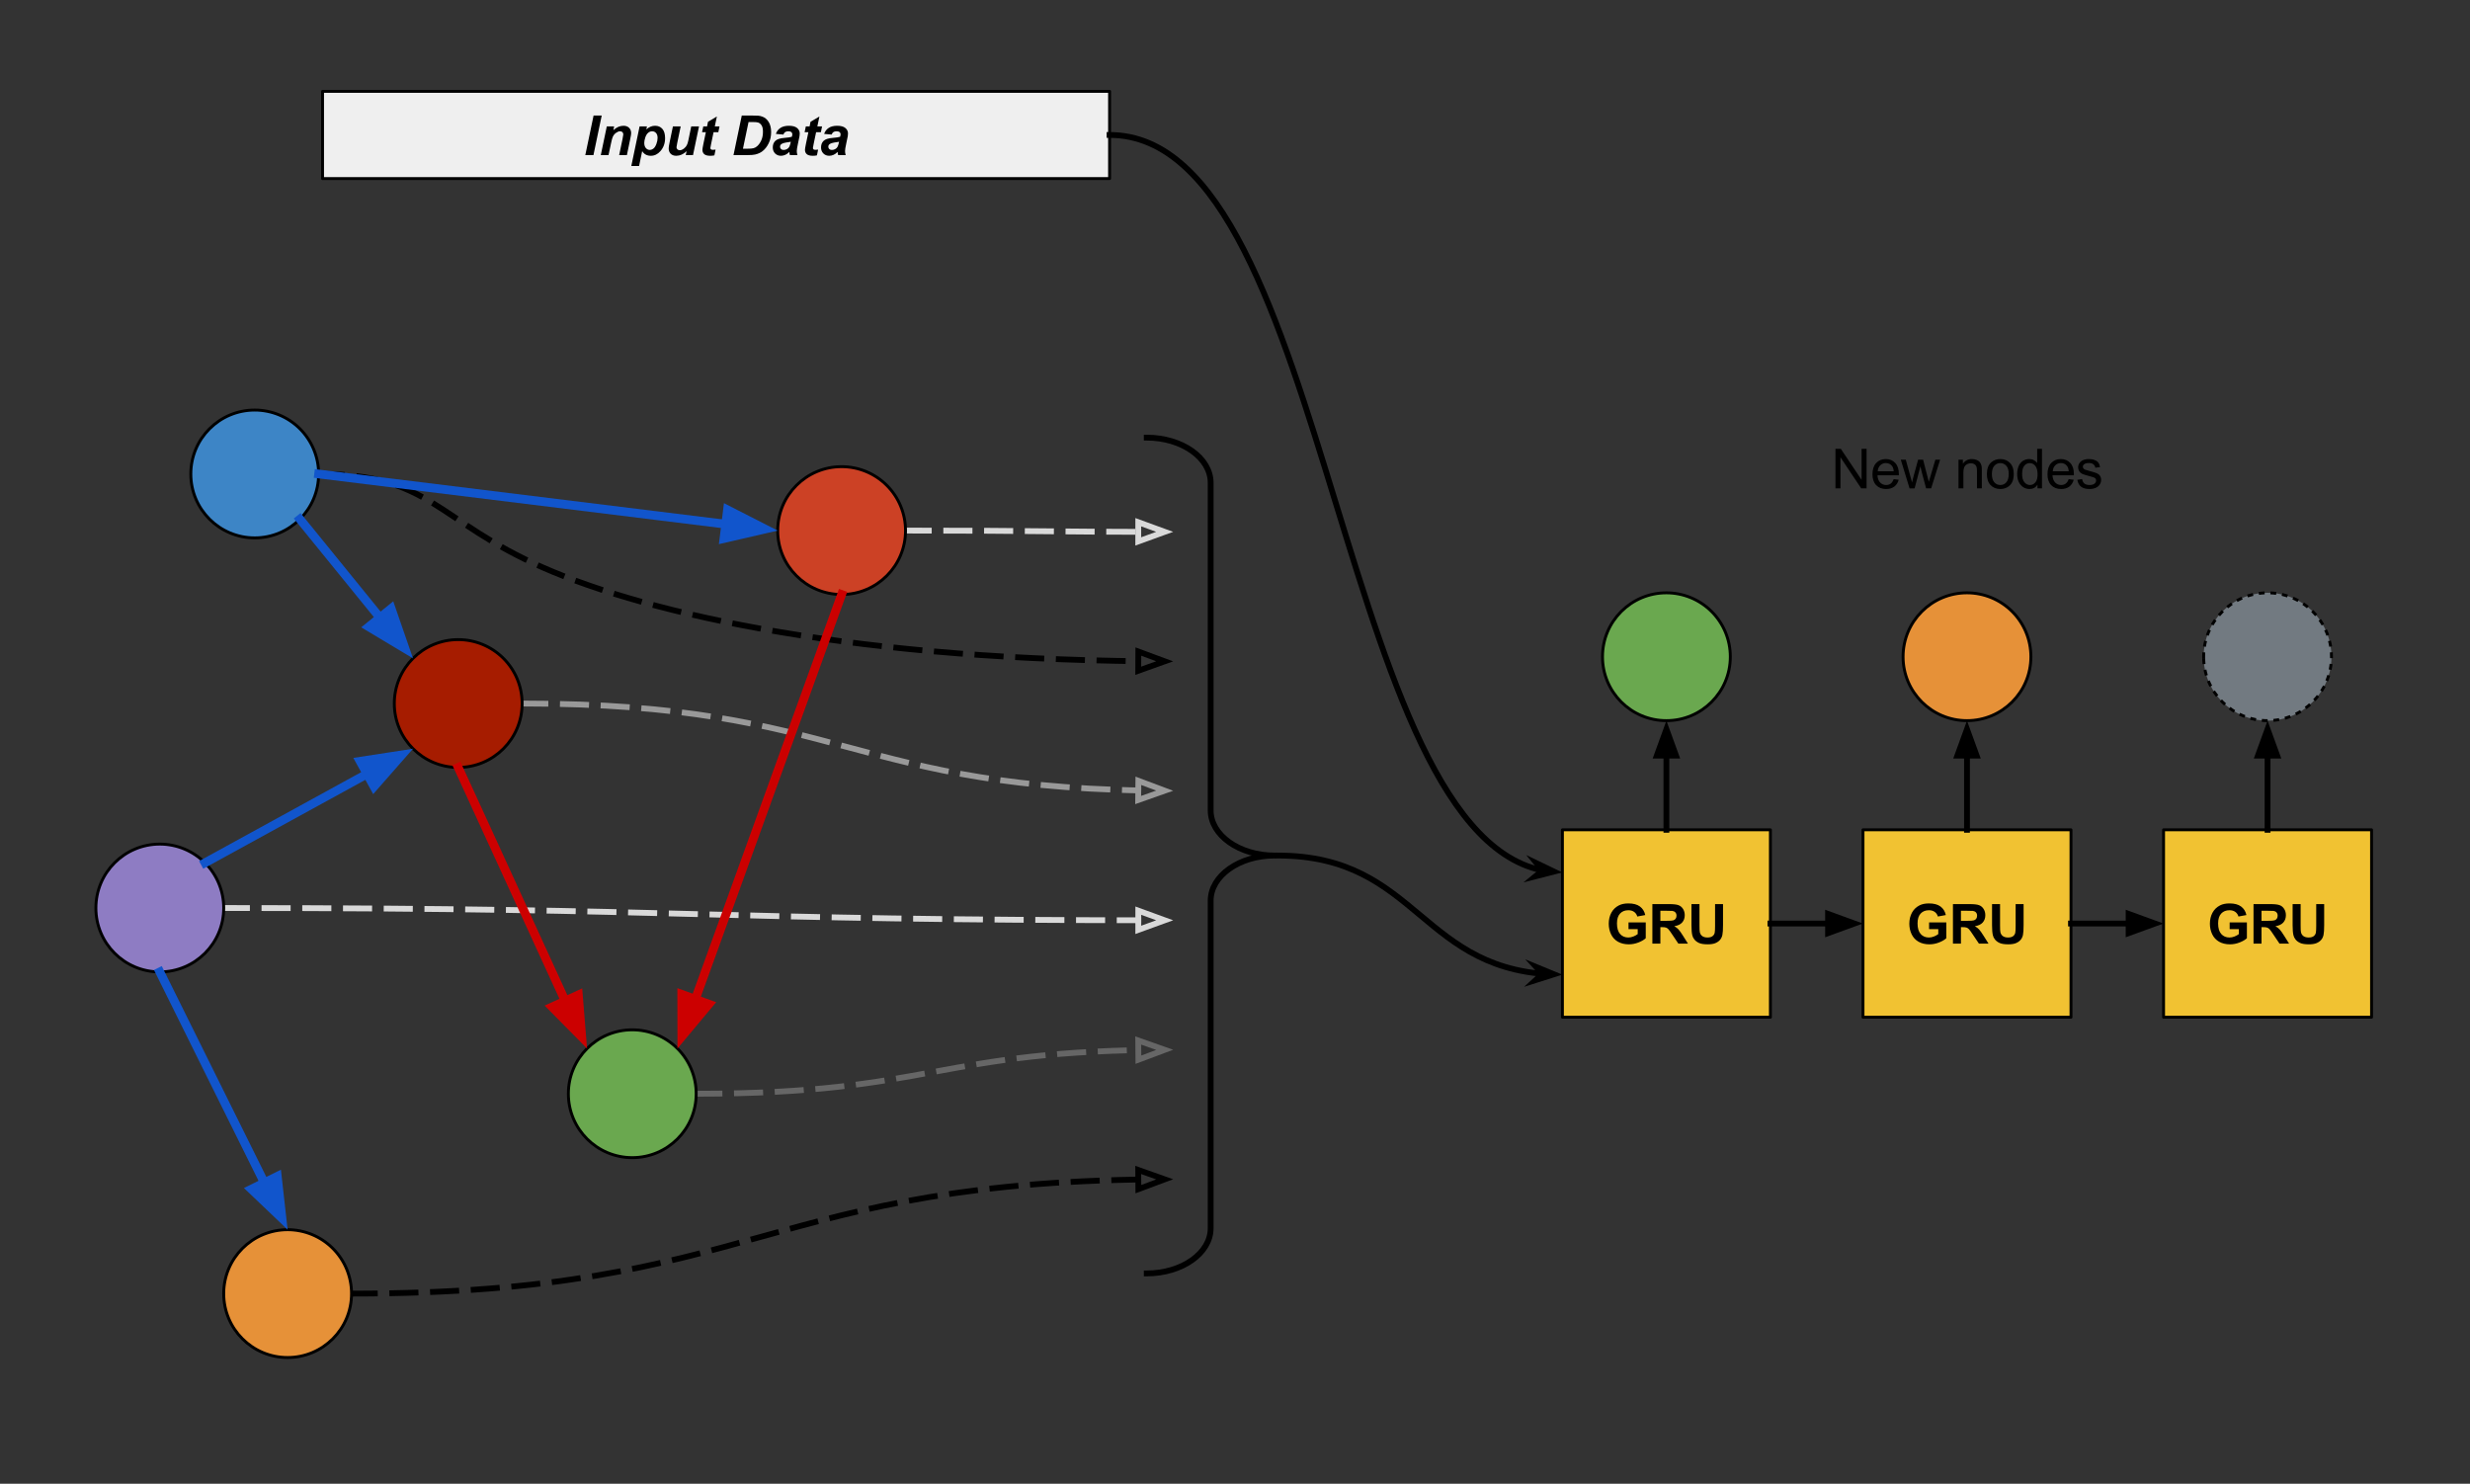 <?xml version="1.0" standalone="yes"?>

<svg version="1.1" viewBox="0.0 0.0 849.0 510.0" fill="none" stroke="none" stroke-linecap="square" stroke-miterlimit="10" xmlns="http://www.w3.org/2000/svg" xmlns:xlink="http://www.w3.org/1999/xlink"><rect x="0.0" y="0.0" width="849.0" height="510.0" fill="#333333" stroke="none"/><clipPath id="p.0"><path d="m0 0l849.0 0l0 510.0l-849.0 0l0 -510.0z" clip-rule="nonzero"></path></clipPath><g clip-path="url(#p.0)"><path fill="#000000" fill-opacity="0.0" d="m0 0l849.0 0l0 510.0l-849.0 0z" fill-rule="nonzero"></path><path fill="#000000" fill-opacity="0.0" d="m311.251 182.366c23 0 34.501 0.11 46.001 0.22c11.5 0.11 23 0.22 45.999 0.22" fill-rule="nonzero"></path><path stroke="#d9d9d9" stroke-width="2.0" stroke-linejoin="round" stroke-linecap="butt" stroke-dasharray="8.0,6.0" d="m311.251 182.366c23 0 34.501 0.11 46.001 0.22c5.75 0.055 11.5 0.11 18.687 0.152c3.594 0.021 7.547 0.038 12.039 0.05l3.273 0.006" fill-rule="evenodd"></path><path stroke="#d9d9d9" stroke-width="2.0" stroke-linecap="butt" d="m391.247 186.098l9.08 -3.294l-9.073 -3.313z" fill-rule="evenodd"></path><path fill="#000000" fill-opacity="0.0" d="m109.524 162.911c38.604 0 40.491 16.102 77.208 32.205c36.717 16.102 108.262 32.205 216.525 32.205" fill-rule="nonzero"></path><path stroke="#000000" stroke-width="2.0" stroke-linejoin="round" stroke-linecap="butt" stroke-dasharray="8.0,6.0" d="m109.524 162.911c38.604 0 40.491 16.102 77.208 32.205c18.358 8.051 45.424 16.102 81.433 22.141c18.004 3.019 38.245 5.535 60.75 7.296c11.253 0.881 23.072 1.573 35.461 2.044c6.195 0.236 12.532 0.417 19.012 0.539c1.62 0.03 3.249 0.057 4.887 0.08c0.819 0.012 1.64 0.022 2.464 0.032l0.519 0.005" fill-rule="evenodd"></path><path stroke="#000000" stroke-width="2.0" stroke-linecap="butt" d="m391.238 230.556l9.095 -3.253l-9.058 -3.354z" fill-rule="evenodd"></path><path fill="#000000" fill-opacity="0.0" d="m179.471 241.815c55.945 0 83.917 7.496 111.89 14.992c27.972 7.496 55.945 14.992 111.89 14.992" fill-rule="nonzero"></path><path stroke="#999999" stroke-width="2.0" stroke-linejoin="round" stroke-linecap="butt" stroke-dasharray="8.0,6.0" d="m179.471 241.815c55.945 0 83.917 7.496 111.89 14.992c13.986 3.748 27.972 7.496 45.455 10.307c8.741 1.406 18.357 2.577 29.284 3.397c5.463 0.41 11.255 0.732 17.428 0.952c1.543 0.055 3.111 0.103 4.703 0.145c0.796 0.021 1.598 0.04 2.407 0.058l0.614 0.012" fill-rule="evenodd"></path><path stroke="#999999" stroke-width="2.0" stroke-linecap="butt" d="m391.218 274.981l9.109 -3.211l-9.042 -3.395z" fill-rule="evenodd"></path><path fill="#000000" fill-opacity="0.0" d="m76.896 312.1c81.589 0 122.383 1.055 163.178 2.11c40.795 1.055 81.592 2.11 163.184 2.11" fill-rule="nonzero"></path><path stroke="#d9d9d9" stroke-width="2.0" stroke-linejoin="round" stroke-linecap="butt" stroke-dasharray="8.0,6.0" d="m76.896 312.1c81.589 0 122.383 1.055 163.178 2.11c20.398 0.528 40.796 1.055 66.293 1.451c12.749 0.198 26.773 0.363 42.709 0.478c7.968 0.058 16.414 0.103 25.418 0.134c4.502 0.015 9.143 0.027 13.934 0.035l2.83 0.004" fill-rule="evenodd"></path><path stroke="#d9d9d9" stroke-width="2.0" stroke-linecap="butt" d="m391.256 319.615l9.079 -3.297l-9.074 -3.31z" fill-rule="evenodd"></path><path fill="#000000" fill-opacity="0.0" d="m239.298 375.937c40.989 0 61.482 -3.78 81.978 -7.559c20.496 -3.78 40.995 -7.559 81.991 -7.559" fill-rule="nonzero"></path><path stroke="#666666" stroke-width="2.0" stroke-linejoin="round" stroke-linecap="butt" stroke-dasharray="8.0,6.0" d="m239.298 375.937c40.989 0 61.482 -3.78 81.978 -7.559c10.248 -1.89 20.497 -3.78 33.308 -5.197c6.406 -0.709 13.452 -1.299 21.459 -1.713c4.004 -0.207 8.247 -0.369 12.771 -0.48c0.565 -0.014 1.135 -0.027 1.71 -0.039l0.743 -0.015" fill-rule="evenodd"></path><path stroke="#666666" stroke-width="2.0" stroke-linecap="butt" d="m391.299 364.238l9.044 -3.391l-9.108 -3.216z" fill-rule="evenodd"></path><path fill="#000000" fill-opacity="0.0" d="m120.833 444.639c70.605 0 105.907 -9.827 141.21 -19.654c35.303 -9.827 70.608 -19.654 141.215 -19.654" fill-rule="nonzero"></path><path stroke="#000000" stroke-width="2.0" stroke-linejoin="round" stroke-linecap="butt" stroke-dasharray="8.0,6.0" d="m120.833 444.639c70.605 0 105.907 -9.827 141.21 -19.654c17.652 -4.913 35.303 -9.827 57.368 -13.512c11.033 -1.843 23.168 -3.378 36.959 -4.453c6.895 -0.537 14.204 -0.96 21.996 -1.248c3.896 -0.144 7.912 -0.254 12.058 -0.329l0.834 -0.013" fill-rule="evenodd"></path><path stroke="#000000" stroke-width="2.0" stroke-linecap="butt" d="m391.286 408.735l9.048 -3.379l-9.103 -3.228z" fill-rule="evenodd"></path><path fill="#3d85c6" d="m65.587 162.911l0 0c0 -12.133 9.836 -21.969 21.968 -21.969l0 0c5.826 0 11.414 2.315 15.534 6.434c4.12 4.12 6.434 9.708 6.434 15.534l0 0c0 12.133 -9.836 21.969 -21.969 21.969l0 0c-12.133 0 -21.968 -9.836 -21.968 -21.969z" fill-rule="nonzero"></path><path stroke="#000000" stroke-width="1.0" stroke-linejoin="round" stroke-linecap="butt" d="m65.587 162.911l0 0c0 -12.133 9.836 -21.969 21.968 -21.969l0 0c5.826 0 11.414 2.315 15.534 6.434c4.12 4.12 6.434 9.708 6.434 15.534l0 0c0 12.133 -9.836 21.969 -21.969 21.969l0 0c-12.133 0 -21.968 -9.836 -21.968 -21.969z" fill-rule="nonzero"></path><path fill="#8e7cc3" d="m32.959 312.1l0 0c0 -12.133 9.836 -21.969 21.969 -21.969l0 0c5.826 0 11.414 2.315 15.534 6.434c4.12 4.12 6.434 9.708 6.434 15.534l0 0c0 12.133 -9.836 21.969 -21.969 21.969l0 0c-12.133 0 -21.969 -9.836 -21.969 -21.969z" fill-rule="nonzero"></path><path stroke="#000000" stroke-width="1.0" stroke-linejoin="round" stroke-linecap="butt" d="m32.959 312.1l0 0c0 -12.133 9.836 -21.969 21.969 -21.969l0 0c5.826 0 11.414 2.315 15.534 6.434c4.12 4.12 6.434 9.708 6.434 15.534l0 0c0 12.133 -9.836 21.969 -21.969 21.969l0 0c-12.133 0 -21.969 -9.836 -21.969 -21.969z" fill-rule="nonzero"></path><path fill="#a61c00" d="m135.534 241.815l0 0c0 -12.133 9.836 -21.969 21.969 -21.969l0 0c5.826 0 11.414 2.315 15.534 6.434c4.12 4.12 6.434 9.708 6.434 15.534l0 0c0 12.133 -9.836 21.969 -21.969 21.969l0 0c-12.133 0 -21.969 -9.836 -21.969 -21.969z" fill-rule="nonzero"></path><path stroke="#000000" stroke-width="1.0" stroke-linejoin="round" stroke-linecap="butt" d="m135.534 241.815l0 0c0 -12.133 9.836 -21.969 21.969 -21.969l0 0c5.826 0 11.414 2.315 15.534 6.434c4.12 4.12 6.434 9.708 6.434 15.534l0 0c0 12.133 -9.836 21.969 -21.969 21.969l0 0c-12.133 0 -21.969 -9.836 -21.969 -21.969z" fill-rule="nonzero"></path><path fill="#cc4125" d="m267.314 182.366l0 0c0 -12.133 9.836 -21.968 21.969 -21.968l0 0c5.826 0 11.414 2.315 15.534 6.434c4.12 4.12 6.434 9.708 6.434 15.534l0 0c0 12.133 -9.836 21.969 -21.969 21.969l0 0c-12.133 0 -21.969 -9.836 -21.969 -21.969z" fill-rule="nonzero"></path><path stroke="#000000" stroke-width="1.0" stroke-linejoin="round" stroke-linecap="butt" d="m267.314 182.366l0 0c0 -12.133 9.836 -21.968 21.969 -21.968l0 0c5.826 0 11.414 2.315 15.534 6.434c4.12 4.12 6.434 9.708 6.434 15.534l0 0c0 12.133 -9.836 21.969 -21.969 21.969l0 0c-12.133 0 -21.969 -9.836 -21.969 -21.969z" fill-rule="nonzero"></path><path fill="#e69138" d="m76.896 444.639l0 0c0 -12.133 9.836 -21.969 21.969 -21.969l0 0c5.826 0 11.414 2.315 15.534 6.434c4.12 4.12 6.434 9.708 6.434 15.534l0 0c0 12.133 -9.836 21.969 -21.969 21.969l0 0c-12.133 0 -21.969 -9.836 -21.969 -21.969z" fill-rule="nonzero"></path><path stroke="#000000" stroke-width="1.0" stroke-linejoin="round" stroke-linecap="butt" d="m76.896 444.639l0 0c0 -12.133 9.836 -21.969 21.969 -21.969l0 0c5.826 0 11.414 2.315 15.534 6.434c4.12 4.12 6.434 9.708 6.434 15.534l0 0c0 12.133 -9.836 21.969 -21.969 21.969l0 0c-12.133 0 -21.969 -9.836 -21.969 -21.969z" fill-rule="nonzero"></path><path fill="#6aa84f" d="m195.361 375.937l0 0c0 -12.133 9.836 -21.969 21.969 -21.969l0 0c5.826 0 11.414 2.315 15.534 6.434c4.12 4.12 6.434 9.708 6.434 15.534l0 0c0 12.133 -9.836 21.969 -21.969 21.969l0 0c-12.133 0 -21.969 -9.836 -21.969 -21.969z" fill-rule="nonzero"></path><path stroke="#000000" stroke-width="1.0" stroke-linejoin="round" stroke-linecap="butt" d="m195.361 375.937l0 0c0 -12.133 9.836 -21.969 21.969 -21.969l0 0c5.826 0 11.414 2.315 15.534 6.434c4.12 4.12 6.434 9.708 6.434 15.534l0 0c0 12.133 -9.836 21.969 -21.969 21.969l0 0c-12.133 0 -21.969 -9.836 -21.969 -21.969z" fill-rule="nonzero"></path><path fill="#000000" fill-opacity="0.0" d="m103.089 178.445l38.866 47.843" fill-rule="nonzero"></path><path stroke="#1155cc" stroke-width="3.0" stroke-linejoin="round" stroke-linecap="butt" d="m103.089 178.445l27.517 33.872" fill-rule="evenodd"></path><path fill="#1155cc" stroke="#1155cc" stroke-width="3.0" stroke-linecap="butt" d="m126.76 215.441l12.43 7.442l-4.738 -13.691z" fill-rule="evenodd"></path><path fill="#000000" fill-opacity="0.0" d="m109.524 162.911l157.795 19.465" fill-rule="nonzero"></path><path stroke="#1155cc" stroke-width="3.0" stroke-linejoin="round" stroke-linecap="butt" d="m109.524 162.911l139.931 17.261" fill-rule="evenodd"></path><path fill="#1155cc" stroke="#1155cc" stroke-width="3.0" stroke-linecap="butt" d="m248.848 185.09l14.119 -3.251l-12.905 -6.585z" fill-rule="evenodd"></path><path fill="#000000" fill-opacity="0.0" d="m289.282 204.335l-56.409 156.063" fill-rule="nonzero"></path><path stroke="#cc0000" stroke-width="3.0" stroke-linejoin="round" stroke-linecap="butt" d="m289.282 204.335l-50.291 139.135" fill-rule="evenodd"></path><path fill="#cc0000" stroke="#cc0000" stroke-width="3.0" stroke-linecap="butt" d="m234.331 341.785l0.032 14.488l9.288 -11.119z" fill-rule="evenodd"></path><path fill="#000000" fill-opacity="0.0" d="m70.462 296.566l71.496 -39.213" fill-rule="nonzero"></path><path stroke="#1155cc" stroke-width="3.0" stroke-linejoin="round" stroke-linecap="butt" d="m70.462 296.566l55.714 -30.557" fill-rule="evenodd"></path><path fill="#1155cc" stroke="#1155cc" stroke-width="3.0" stroke-linecap="butt" d="m128.559 270.354l9.554 -10.891l-14.32 2.202z" fill-rule="evenodd"></path><path fill="#000000" fill-opacity="0.0" d="m54.928 334.068l43.937 88.598" fill-rule="nonzero"></path><path stroke="#1155cc" stroke-width="3.0" stroke-linejoin="round" stroke-linecap="butt" d="m54.928 334.068l35.94 72.472" fill-rule="evenodd"></path><path fill="#1155cc" stroke="#1155cc" stroke-width="3.0" stroke-linecap="butt" d="m86.428 408.742l10.488 9.995l-1.609 -14.398z" fill-rule="evenodd"></path><path fill="#000000" fill-opacity="0.0" d="m157.503 263.783l44.283 96.63" fill-rule="nonzero"></path><path stroke="#cc0000" stroke-width="3.0" stroke-linejoin="round" stroke-linecap="butt" d="m157.503 263.783l36.784 80.266" fill-rule="evenodd"></path><path fill="#cc0000" stroke="#cc0000" stroke-width="3.0" stroke-linecap="butt" d="m189.782 346.114l10.177 10.312l-1.167 -14.441z" fill-rule="evenodd"></path><path fill="#000000" fill-opacity="0.0" d="m403.252 173.073l25.764 0l0 19.465l-25.764 0z" fill-rule="nonzero"></path><path fill="#000000" fill-opacity="0.0" d="m403.252 217.576l25.764 0l0 19.465l-25.764 0z" fill-rule="nonzero"></path><path fill="#000000" fill-opacity="0.0" d="m403.252 262.078l25.764 0l0 19.465l-25.764 0z" fill-rule="nonzero"></path><path fill="#000000" fill-opacity="0.0" d="m403.252 306.581l25.764 0l0 19.465l-25.764 0z" fill-rule="nonzero"></path><path fill="#000000" fill-opacity="0.0" d="m403.252 351.083l25.764 0l0 19.465l-25.764 0z" fill-rule="nonzero"></path><path fill="#000000" fill-opacity="0.0" d="m403.252 395.585l25.764 0l0 19.465l-25.764 0z" fill-rule="nonzero"></path><path fill="#000000" fill-opacity="0.0" d="m394.165 150.424l0 0c12.133 0 21.969 6.952 21.969 15.527l0 112.583c0 8.576 9.836 15.527 21.969 15.527l0 0c-12.133 0 -21.969 6.952 -21.969 15.527l0 112.583c0 8.576 -9.836 15.527 -21.969 15.527z" fill-rule="nonzero"></path><path fill="#000000" fill-opacity="0.0" d="m394.165 150.424l0 0c12.133 0 21.969 6.952 21.969 15.527l0 112.583c0 8.576 9.836 15.527 21.969 15.527l0 0c-12.133 0 -21.969 6.952 -21.969 15.527l0 112.583c0 8.576 -9.836 15.527 -21.969 15.527" fill-rule="nonzero"></path><path stroke="#000000" stroke-width="2.0" stroke-linejoin="round" stroke-linecap="butt" d="m394.165 150.424l0 0c12.133 0 21.969 6.952 21.969 15.527l0 112.583c0 8.576 9.836 15.527 21.969 15.527l0 0c-12.133 0 -21.969 6.952 -21.969 15.527l0 112.583c0 8.576 -9.836 15.527 -21.969 15.527" fill-rule="nonzero"></path><path fill="#f1c232" d="m537.039 285.224l71.496 0l0 64.409l-71.496 0z" fill-rule="nonzero"></path><path stroke="#000000" stroke-width="1.0" stroke-linejoin="round" stroke-linecap="butt" d="m537.039 285.224l71.496 0l0 64.409l-71.496 0z" fill-rule="nonzero"></path><path fill="#000000" d="m559.762 319.349l0 -2.297l5.922 0l0 5.422q-0.859 0.828 -2.5 1.469q-1.641 0.641 -3.312 0.641q-2.141 0 -3.734 -0.891q-1.578 -0.906 -2.375 -2.562q-0.797 -1.672 -0.797 -3.625q0 -2.125 0.891 -3.781q0.891 -1.656 2.609 -2.531q1.312 -0.672 3.25 -0.672q2.547 0 3.969 1.062q1.422 1.062 1.828 2.938l-2.734 0.5q-0.281 -1.0 -1.078 -1.578q-0.797 -0.578 -1.984 -0.578q-1.797 0 -2.859 1.141q-1.062 1.141 -1.062 3.391q0 2.422 1.078 3.641q1.078 1.203 2.828 1.203q0.859 0 1.719 -0.344q0.875 -0.344 1.5 -0.828l0 -1.719l-3.156 0zm8.199 5.0l0 -13.594l5.781 0q2.188 0 3.172 0.359q0.984 0.359 1.578 1.297q0.594 0.938 0.594 2.156q0 1.531 -0.906 2.531q-0.891 0.984 -2.688 1.25q0.891 0.516 1.469 1.141q0.578 0.625 1.562 2.203l1.672 2.656l-3.297 0l-1.984 -2.953q-1.047 -1.594 -1.438 -2.0q-0.391 -0.422 -0.828 -0.562q-0.438 -0.156 -1.391 -0.156l-0.547 0l0 5.672l-2.75 0zm2.75 -7.844l2.031 0q1.969 0 2.453 -0.172q0.5 -0.172 0.781 -0.578q0.281 -0.406 0.281 -1.016q0 -0.688 -0.375 -1.109q-0.359 -0.422 -1.031 -0.531q-0.328 -0.047 -2.0 -0.047l-2.141 0l0 3.453zm10.692 -5.75l2.75 0l0 7.359q0 1.75 0.109 2.266q0.172 0.844 0.828 1.359q0.672 0.5 1.812 0.5q1.172 0 1.766 -0.484q0.594 -0.484 0.719 -1.172q0.125 -0.703 0.125 -2.312l0 -7.516l2.734 0l0 7.141q0 2.438 -0.219 3.453q-0.219 1.016 -0.828 1.719q-0.594 0.688 -1.594 1.109q-1.0 0.406 -2.609 0.406q-1.953 0 -2.969 -0.453q-1.0 -0.453 -1.594 -1.172q-0.578 -0.719 -0.75 -1.5q-0.281 -1.172 -0.281 -3.453l0 -7.25z" fill-rule="nonzero"></path><path fill="#f1c232" d="m640.354 285.226l71.496 0l0 64.409l-71.496 0z" fill-rule="nonzero"></path><path stroke="#000000" stroke-width="1.0" stroke-linejoin="round" stroke-linecap="butt" d="m640.354 285.226l71.496 0l0 64.409l-71.496 0z" fill-rule="nonzero"></path><path fill="#000000" d="m663.077 319.35l0 -2.297l5.922 0l0 5.422q-0.859 0.828 -2.5 1.469q-1.641 0.641 -3.312 0.641q-2.141 0 -3.734 -0.891q-1.578 -0.906 -2.375 -2.562q-0.797 -1.672 -0.797 -3.625q0 -2.125 0.891 -3.781q0.891 -1.656 2.609 -2.531q1.312 -0.672 3.25 -0.672q2.547 0 3.969 1.062q1.422 1.062 1.828 2.938l-2.734 0.5q-0.281 -1.0 -1.078 -1.578q-0.797 -0.578 -1.984 -0.578q-1.797 0 -2.859 1.141q-1.062 1.141 -1.062 3.391q0 2.422 1.078 3.641q1.078 1.203 2.828 1.203q0.859 0 1.719 -0.344q0.875 -0.344 1.5 -0.828l0 -1.719l-3.156 0zm8.199 5.0l0 -13.594l5.781 0q2.188 0 3.172 0.359q0.984 0.359 1.578 1.297q0.594 0.938 0.594 2.156q0 1.531 -0.906 2.531q-0.891 0.984 -2.688 1.25q0.891 0.516 1.469 1.141q0.578 0.625 1.562 2.203l1.672 2.656l-3.297 0l-1.984 -2.953q-1.047 -1.594 -1.438 -2.0q-0.391 -0.422 -0.828 -0.562q-0.438 -0.156 -1.391 -0.156l-0.547 0l0 5.672l-2.75 0zm2.75 -7.844l2.031 0q1.969 0 2.453 -0.172q0.5 -0.172 0.781 -0.578q0.281 -0.406 0.281 -1.016q0 -0.688 -0.375 -1.109q-0.359 -0.422 -1.031 -0.531q-0.328 -0.047 -2.0 -0.047l-2.141 0l0 3.453zm10.692 -5.75l2.75 0l0 7.359q0 1.75 0.109 2.266q0.172 0.844 0.828 1.359q0.672 0.5 1.812 0.5q1.172 0 1.766 -0.484q0.594 -0.484 0.719 -1.172q0.125 -0.703 0.125 -2.312l0 -7.516l2.734 0l0 7.141q0 2.438 -0.219 3.453q-0.219 1.016 -0.828 1.719q-0.594 0.688 -1.594 1.109q-1.0 0.406 -2.609 0.406q-1.953 0 -2.969 -0.453q-1.0 -0.453 -1.594 -1.172q-0.578 -0.719 -0.75 -1.5q-0.281 -1.172 -0.281 -3.453l0 -7.25z" fill-rule="nonzero"></path><path fill="#f1c232" d="m743.669 285.224l71.496 0l0 64.409l-71.496 0z" fill-rule="nonzero"></path><path stroke="#000000" stroke-width="1.0" stroke-linejoin="round" stroke-linecap="butt" d="m743.669 285.224l71.496 0l0 64.409l-71.496 0z" fill-rule="nonzero"></path><path fill="#000000" d="m766.392 319.349l0 -2.297l5.922 0l0 5.422q-0.859 0.828 -2.5 1.469q-1.641 0.641 -3.312 0.641q-2.141 0 -3.734 -0.891q-1.578 -0.906 -2.375 -2.562q-0.797 -1.672 -0.797 -3.625q0 -2.125 0.891 -3.781q0.891 -1.656 2.609 -2.531q1.312 -0.672 3.25 -0.672q2.547 0 3.969 1.062q1.422 1.062 1.828 2.938l-2.734 0.5q-0.281 -1.0 -1.078 -1.578q-0.797 -0.578 -1.984 -0.578q-1.797 0 -2.859 1.141q-1.062 1.141 -1.062 3.391q0 2.422 1.078 3.641q1.078 1.203 2.828 1.203q0.859 0 1.719 -0.344q0.875 -0.344 1.5 -0.828l0 -1.719l-3.156 0zm8.199 5.0l0 -13.594l5.781 0q2.188 0 3.172 0.359q0.984 0.359 1.578 1.297q0.594 0.938 0.594 2.156q0 1.531 -0.906 2.531q-0.891 0.984 -2.688 1.25q0.891 0.516 1.469 1.141q0.578 0.625 1.562 2.203l1.672 2.656l-3.297 0l-1.984 -2.953q-1.047 -1.594 -1.438 -2.0q-0.391 -0.422 -0.828 -0.562q-0.438 -0.156 -1.391 -0.156l-0.547 0l0 5.672l-2.75 0zm2.75 -7.844l2.031 0q1.969 0 2.453 -0.172q0.5 -0.172 0.781 -0.578q0.281 -0.406 0.281 -1.016q0 -0.688 -0.375 -1.109q-0.359 -0.422 -1.031 -0.531q-0.328 -0.047 -2.0 -0.047l-2.141 0l0 3.453zm10.692 -5.75l2.75 0l0 7.359q0 1.75 0.109 2.266q0.172 0.844 0.828 1.359q0.672 0.5 1.812 0.5q1.172 0 1.766 -0.484q0.594 -0.484 0.719 -1.172q0.125 -0.703 0.125 -2.312l0 -7.516l2.734 0l0 7.141q0 2.438 -0.219 3.453q-0.219 1.016 -0.828 1.719q-0.594 0.688 -1.594 1.109q-1.0 0.406 -2.609 0.406q-1.953 0 -2.969 -0.453q-1.0 -0.453 -1.594 -1.172q-0.578 -0.719 -0.75 -1.5q-0.281 -1.172 -0.281 -3.453l0 -7.25z" fill-rule="nonzero"></path><path fill="#efefef" d="m110.869 31.398l270.52 0l0 29.984l-270.52 0z" fill-rule="nonzero"></path><path stroke="#000000" stroke-width="1.0" stroke-linejoin="round" stroke-linecap="butt" d="m110.869 31.398l270.52 0l0 29.984l-270.52 0z" fill-rule="nonzero"></path><path fill="#000000" d="m201.183 53.31l2.844 -13.594l2.797 0l-2.844 13.594l-2.797 0zm7.386 -9.859l2.516 0l-0.25 1.281q0.938 -0.812 1.75 -1.156q0.828 -0.344 1.75 -0.344q1.203 0 1.906 0.703q0.703 0.688 0.703 1.828q0 0.531 -0.312 1.969l-1.156 5.578l-2.656 0l1.172 -5.594q0.25 -1.25 0.25 -1.5q0 -0.5 -0.297 -0.797q-0.297 -0.297 -0.844 -0.297q-0.578 0 -1.297 0.5q-0.719 0.484 -1.125 1.297q-0.297 0.578 -0.656 2.344l-0.859 4.047l-2.656 0l2.062 -9.859zm11.271 0l2.531 0l-0.219 1.016q0.812 -0.672 1.516 -0.953q0.703 -0.281 1.516 -0.281q1.547 0 2.484 1.062q0.938 1.062 0.938 3.188q0 2.656 -1.625 4.484q-1.391 1.578 -3.281 1.578q-1.969 0 -2.969 -1.594l-1.062 5.109l-2.672 0l2.844 -13.609zm1.609 5.656q0 1.156 0.562 1.797q0.562 0.625 1.312 0.625q0.672 0 1.281 -0.469q0.609 -0.484 1.016 -1.594q0.406 -1.109 0.406 -2.062q0 -1.094 -0.531 -1.688q-0.531 -0.594 -1.344 -0.594q-0.766 0 -1.391 0.547q-0.625 0.547 -0.969 1.609q-0.344 1.047 -0.344 1.828zm9.849 -5.656l2.672 0l-1.219 5.844q-0.219 1.047 -0.219 1.312q0 0.422 0.312 0.734q0.312 0.297 0.812 0.297q0.344 0 0.688 -0.125q0.344 -0.141 0.703 -0.406q0.359 -0.281 0.641 -0.625q0.297 -0.359 0.547 -0.938q0.172 -0.422 0.391 -1.391l0.969 -4.703l2.672 0l-2.062 9.859l-2.484 0l0.281 -1.344q-1.641 1.578 -3.562 1.578q-1.203 0 -1.906 -0.688q-0.688 -0.703 -0.688 -1.875q0 -0.516 0.312 -2.031l1.141 -5.5zm10.021 1.984l0.422 -1.984l1.297 0l0.312 -1.578l3.062 -1.828l-0.719 3.406l1.625 0l-0.406 1.984l-1.641 0l-0.859 4.125q-0.234 1.125 -0.234 1.281q0 0.312 0.188 0.484q0.203 0.172 0.719 0.172q0.172 0 0.875 -0.078l-0.406 1.984q-0.688 0.141 -1.422 0.141q-1.406 0 -2.047 -0.547q-0.641 -0.547 -0.641 -1.5q0 -0.453 0.344 -2.109l0.828 -3.953l-1.297 0zm10.802 7.875l2.844 -13.594l3.672 0q1.531 0 1.953 0.047q0.844 0.078 1.5 0.344q0.672 0.25 1.203 0.719q0.547 0.469 0.938 1.125q0.406 0.656 0.609 1.516q0.219 0.859 0.219 1.891q0 2.188 -0.844 3.891q-0.828 1.703 -2.109 2.703q-0.969 0.781 -2.516 1.156q-0.859 0.203 -2.672 0.203l-4.797 0zm3.25 -2.188l1.422 0q1.547 0 2.234 -0.188q0.688 -0.188 1.266 -0.719q0.828 -0.75 1.391 -2.0q0.562 -1.25 0.562 -2.953q0 -1.438 -0.469 -2.172q-0.469 -0.734 -1.156 -0.969q-0.484 -0.172 -1.719 -0.172l-1.609 0l-1.922 9.172zm13.91 -4.875l-2.594 -0.219q0.438 -1.312 1.547 -2.047q1.109 -0.75 2.938 -0.75q1.906 0 2.812 0.766q0.906 0.766 0.906 1.859q0 0.453 -0.078 0.953q-0.078 0.5 -0.547 2.625q-0.391 1.766 -0.391 2.469q0 0.641 0.219 1.406l-2.578 0q-0.156 -0.531 -0.203 -1.109q-0.578 0.641 -1.344 1.0q-0.766 0.344 -1.531 0.344q-1.219 0 -2.016 -0.797q-0.797 -0.812 -0.797 -2.078q0 -1.406 0.875 -2.25q0.875 -0.844 3.125 -1.016q1.906 -0.156 2.547 -0.391q0.172 -0.547 0.172 -0.891q0 -0.422 -0.344 -0.703q-0.344 -0.297 -1.031 -0.297q-0.703 0 -1.125 0.297q-0.406 0.297 -0.562 0.828zm2.531 2.469q-0.234 0.062 -0.641 0.125q-2.0 0.234 -2.609 0.703q-0.438 0.328 -0.438 0.906q0 0.453 0.328 0.781q0.344 0.312 0.891 0.312q0.594 0 1.125 -0.281q0.547 -0.297 0.797 -0.75q0.266 -0.469 0.484 -1.438l0.062 -0.359zm4.751 -3.281l0.422 -1.984l1.297 0l0.312 -1.578l3.062 -1.828l-0.719 3.406l1.625 0l-0.406 1.984l-1.641 0l-0.859 4.125q-0.234 1.125 -0.234 1.281q0 0.312 0.188 0.484q0.203 0.172 0.719 0.172q0.172 0 0.875 -0.078l-0.406 1.984q-0.688 0.141 -1.422 0.141q-1.406 0 -2.047 -0.547q-0.641 -0.547 -0.641 -1.5q0 -0.453 0.344 -2.109l0.828 -3.953l-1.297 0zm9.306 0.812l-2.594 -0.219q0.438 -1.312 1.547 -2.047q1.109 -0.75 2.938 -0.75q1.906 0 2.812 0.766q0.906 0.766 0.906 1.859q0 0.453 -0.078 0.953q-0.078 0.5 -0.547 2.625q-0.391 1.766 -0.391 2.469q0 0.641 0.219 1.406l-2.578 0q-0.156 -0.531 -0.203 -1.109q-0.578 0.641 -1.344 1.0q-0.766 0.344 -1.531 0.344q-1.219 0 -2.016 -0.797q-0.797 -0.812 -0.797 -2.078q0 -1.406 0.875 -2.25q0.875 -0.844 3.125 -1.016q1.906 -0.156 2.547 -0.391q0.172 -0.547 0.172 -0.891q0 -0.422 -0.344 -0.703q-0.344 -0.297 -1.031 -0.297q-0.703 0 -1.125 0.297q-0.406 0.297 -0.562 0.828zm2.531 2.469q-0.234 0.062 -0.641 0.125q-2.0 0.234 -2.609 0.703q-0.438 0.328 -0.438 0.906q0 0.453 0.328 0.781q0.344 0.312 0.891 0.312q0.594 0 1.125 -0.281q0.547 -0.297 0.797 -0.75q0.266 -0.469 0.484 -1.438l0.062 -0.359z" fill-rule="nonzero"></path><path fill="#6aa84f" d="m550.818 225.732l0 0c0 -12.133 9.836 -21.969 21.969 -21.969l0 0c5.826 0 11.414 2.315 15.534 6.434c4.12 4.12 6.434 9.708 6.434 15.534l0 0c0 12.133 -9.836 21.969 -21.969 21.969l0 0c-12.133 0 -21.969 -9.836 -21.969 -21.969z" fill-rule="nonzero"></path><path stroke="#000000" stroke-width="1.0" stroke-linejoin="round" stroke-linecap="butt" d="m550.818 225.732l0 0c0 -12.133 9.836 -21.969 21.969 -21.969l0 0c5.826 0 11.414 2.315 15.534 6.434c4.12 4.12 6.434 9.708 6.434 15.534l0 0c0 12.133 -9.836 21.969 -21.969 21.969l0 0c-12.133 0 -21.969 -9.836 -21.969 -21.969z" fill-rule="nonzero"></path><path fill="#e69138" d="m654.133 225.732l0 0c0 -12.133 9.836 -21.969 21.969 -21.969l0 0c5.826 0 11.414 2.315 15.534 6.434c4.12 4.12 6.434 9.708 6.434 15.534l0 0c0 12.133 -9.836 21.969 -21.969 21.969l0 0c-12.133 0 -21.969 -9.836 -21.969 -21.969z" fill-rule="nonzero"></path><path stroke="#000000" stroke-width="1.0" stroke-linejoin="round" stroke-linecap="butt" d="m654.133 225.732l0 0c0 -12.133 9.836 -21.969 21.969 -21.969l0 0c5.826 0 11.414 2.315 15.534 6.434c4.12 4.12 6.434 9.708 6.434 15.534l0 0c0 12.133 -9.836 21.969 -21.969 21.969l0 0c-12.133 0 -21.969 -9.836 -21.969 -21.969z" fill-rule="nonzero"></path><path fill="#cfe2f3" fill-opacity="0.408" d="m757.447 225.732l0 0c0 -12.133 9.836 -21.969 21.969 -21.969l0 0c5.826 0 11.414 2.315 15.534 6.434c4.12 4.12 6.434 9.708 6.434 15.534l0 0c0 12.133 -9.836 21.969 -21.969 21.969l0 0c-12.133 0 -21.969 -9.836 -21.969 -21.969z" fill-rule="nonzero"></path><path stroke="#000000" stroke-width="1.0" stroke-linejoin="round" stroke-linecap="butt" stroke-dasharray="1.0,3.0" d="m757.447 225.732l0 0c0 -12.133 9.836 -21.969 21.969 -21.969l0 0c5.826 0 11.414 2.315 15.534 6.434c4.12 4.12 6.434 9.708 6.434 15.534l0 0c0 12.133 -9.836 21.969 -21.969 21.969l0 0c-12.133 0 -21.969 -9.836 -21.969 -21.969z" fill-rule="nonzero"></path><path fill="#000000" fill-opacity="0.0" d="m608.535 317.429l31.811 0" fill-rule="nonzero"></path><path stroke="#000000" stroke-width="2.0" stroke-linejoin="round" stroke-linecap="butt" d="m608.535 317.429l19.811 0" fill-rule="evenodd"></path><path fill="#000000" stroke="#000000" stroke-width="2.0" stroke-linecap="butt" d="m628.346 320.733l9.076 -3.303l-9.076 -3.303z" fill-rule="evenodd"></path><path fill="#000000" fill-opacity="0.0" d="m711.85 317.43l31.811 0" fill-rule="nonzero"></path><path stroke="#000000" stroke-width="2.0" stroke-linejoin="round" stroke-linecap="butt" d="m711.85 317.43l19.811 0" fill-rule="evenodd"></path><path fill="#000000" stroke="#000000" stroke-width="2.0" stroke-linecap="butt" d="m731.661 320.734l9.076 -3.303l-9.076 -3.303z" fill-rule="evenodd"></path><path fill="#000000" fill-opacity="0.0" d="m572.787 285.224l0 -37.512" fill-rule="nonzero"></path><path stroke="#000000" stroke-width="2.0" stroke-linejoin="round" stroke-linecap="butt" d="m572.787 285.224l0 -25.512" fill-rule="evenodd"></path><path fill="#000000" stroke="#000000" stroke-width="2.0" stroke-linecap="butt" d="m576.091 259.713l-3.303 -9.076l-3.303 9.076z" fill-rule="evenodd"></path><path fill="#000000" fill-opacity="0.0" d="m676.102 285.226l0 -37.512" fill-rule="nonzero"></path><path stroke="#000000" stroke-width="2.0" stroke-linejoin="round" stroke-linecap="butt" d="m676.102 285.226l0 -25.512" fill-rule="evenodd"></path><path fill="#000000" stroke="#000000" stroke-width="2.0" stroke-linecap="butt" d="m679.406 259.714l-3.303 -9.076l-3.303 9.076z" fill-rule="evenodd"></path><path fill="#000000" fill-opacity="0.0" d="m779.417 285.224l0 -37.512" fill-rule="nonzero"></path><path stroke="#000000" stroke-width="2.0" stroke-linejoin="round" stroke-linecap="butt" d="m779.417 285.224l0 -25.512" fill-rule="evenodd"></path><path fill="#000000" stroke="#000000" stroke-width="2.0" stroke-linecap="butt" d="m782.721 259.713l-3.303 -9.076l-3.303 9.076z" fill-rule="evenodd"></path><path fill="#000000" fill-opacity="0.0" d="m537.04 292.302l18.614 0l0 15.118l-18.614 0z" fill-rule="nonzero"></path><path fill="#000000" fill-opacity="0.0" d="m537.04 327.441l18.614 0l0 15.118l-18.614 0z" fill-rule="nonzero"></path><path fill="#000000" fill-opacity="0.0" d="m439.183 294.063c24.463 0 36.693 10.236 48.925 20.472c12.232 10.236 24.467 20.472 48.933 20.472" fill-rule="nonzero"></path><path stroke="#000000" stroke-width="2.0" stroke-linejoin="round" stroke-linecap="butt" d="m439.183 294.063c24.463 0 36.693 10.236 48.925 20.472c6.116 5.118 12.233 10.236 19.879 14.075c3.823 1.919 8.028 3.519 12.807 4.638c2.389 0.56 4.922 1 7.622 1.299c0.338 0.038 0.678 0.073 1.02 0.106l0.757 0.068" fill-rule="evenodd"></path><path fill="#000000" stroke="#000000" stroke-width="2.0" stroke-linecap="butt" d="m530.193 334.721l-2.341 2.153l6.268 -1.989l-6.08 -2.505z" fill-rule="evenodd"></path><path fill="#000000" fill-opacity="0.0" d="m381.388 46.39c38.911 0 58.365 63.37 77.822 126.74c19.457 63.37 38.916 126.74 77.831 126.74" fill-rule="nonzero"></path><path stroke="#000000" stroke-width="2.0" stroke-linejoin="round" stroke-linecap="butt" d="m381.388 46.39c38.911 0 58.365 63.37 77.822 126.74c9.728 31.685 19.457 63.37 31.619 87.134c6.081 11.882 12.769 21.783 20.37 28.715c3.8 3.466 7.829 6.189 12.123 8.045c2.147 0.928 4.361 1.64 6.646 2.12l0.253 0.051" fill-rule="evenodd"></path><path fill="#000000" stroke="#000000" stroke-width="2.0" stroke-linecap="butt" d="m530.221 299.194l-2.46 2.016l6.371 -1.629l-5.928 -2.848z" fill-rule="evenodd"></path><path fill="#000000" fill-opacity="0.0" d="m420.569 286.504l18.614 0l0 15.118l-18.614 0z" fill-rule="nonzero"></path><path fill="#000000" fill-opacity="0.0" d="m587.11 140.942l177.984 0l0 43.937l-177.984 0z" fill-rule="nonzero"></path><path fill="#000000" d="m630.888 167.862l0 -13.594l1.844 0l7.141 10.672l0 -10.672l1.719 0l0 13.594l-1.844 0l-7.141 -10.688l0 10.688l-1.719 0zm20.02 -3.172l1.719 0.219q-0.406 1.5 -1.516 2.344q-1.094 0.828 -2.812 0.828q-2.156 0 -3.422 -1.328q-1.266 -1.328 -1.266 -3.734q0 -2.484 1.266 -3.859q1.281 -1.375 3.328 -1.375q1.984 0 3.234 1.344q1.25 1.344 1.25 3.797q0 0.141 -0.016 0.438l-7.344 0q0.094 1.625 0.922 2.484q0.828 0.859 2.062 0.859q0.906 0 1.547 -0.469q0.656 -0.484 1.047 -1.547zm-5.484 -2.703l5.5 0q-0.109 -1.234 -0.625 -1.859q-0.797 -0.969 -2.078 -0.969q-1.141 0 -1.938 0.781q-0.781 0.766 -0.859 2.047zm10.938 5.875l-3.016 -9.859l1.719 0l1.562 5.688l0.594 2.125q0.031 -0.156 0.5 -2.031l1.578 -5.781l1.719 0l1.469 5.719l0.484 1.891l0.578 -1.906l1.688 -5.703l1.625 0l-3.078 9.859l-1.734 0l-1.578 -5.906l-0.375 -1.672l-2.0 7.578l-1.734 0zm16.828 0l0 -9.859l1.5 0l0 1.406q1.094 -1.625 3.141 -1.625q0.891 0 1.641 0.328q0.75 0.312 1.109 0.844q0.375 0.516 0.531 1.219q0.094 0.469 0.094 1.625l0 6.062l-1.672 0l0 -6.0q0 -1.016 -0.203 -1.516q-0.188 -0.516 -0.688 -0.812q-0.5 -0.297 -1.172 -0.297q-1.062 0 -1.844 0.672q-0.766 0.672 -0.766 2.578l0 5.375l-1.672 0zm9.751 -4.922q0 -2.734 1.531 -4.062q1.266 -1.094 3.094 -1.094q2.031 0 3.312 1.344q1.297 1.328 1.297 3.672q0 1.906 -0.578 3.0q-0.562 1.078 -1.656 1.688q-1.078 0.594 -2.375 0.594q-2.062 0 -3.344 -1.328q-1.281 -1.328 -1.281 -3.812zm1.719 0q0 1.891 0.828 2.828q0.828 0.938 2.078 0.938q1.25 0 2.062 -0.938q0.828 -0.953 0.828 -2.891q0 -1.828 -0.828 -2.766q-0.828 -0.938 -2.062 -0.938q-1.25 0 -2.078 0.938q-0.828 0.938 -0.828 2.828zm15.673 4.922l0 -1.25q-0.938 1.469 -2.75 1.469q-1.172 0 -2.172 -0.641q-0.984 -0.656 -1.531 -1.812q-0.531 -1.172 -0.531 -2.688q0 -1.469 0.484 -2.672q0.5 -1.203 1.469 -1.844q0.984 -0.641 2.203 -0.641q0.891 0 1.578 0.375q0.703 0.375 1.141 0.984l0 -4.875l1.656 0l0 13.594l-1.547 0zm-5.281 -4.922q0 1.891 0.797 2.828q0.812 0.938 1.891 0.938q1.094 0 1.859 -0.891q0.766 -0.891 0.766 -2.734q0 -2.016 -0.781 -2.953q-0.781 -0.953 -1.922 -0.953q-1.109 0 -1.859 0.906q-0.75 0.906 -0.75 2.859zm16.016 1.75l1.719 0.219q-0.406 1.5 -1.516 2.344q-1.094 0.828 -2.812 0.828q-2.156 0 -3.422 -1.328q-1.266 -1.328 -1.266 -3.734q0 -2.484 1.266 -3.859q1.281 -1.375 3.328 -1.375q1.984 0 3.234 1.344q1.25 1.344 1.25 3.797q0 0.141 -0.016 0.438l-7.344 0q0.094 1.625 0.922 2.484q0.828 0.859 2.062 0.859q0.906 0 1.547 -0.469q0.656 -0.484 1.047 -1.547zm-5.484 -2.703l5.5 0q-0.109 -1.234 -0.625 -1.859q-0.797 -0.969 -2.078 -0.969q-1.141 0 -1.938 0.781q-0.781 0.766 -0.859 2.047zm8.438 2.938l1.656 -0.266q0.141 1.0 0.766 1.531q0.641 0.516 1.781 0.516q1.156 0 1.703 -0.469q0.562 -0.469 0.562 -1.094q0 -0.562 -0.484 -0.891q-0.344 -0.219 -1.703 -0.562q-1.844 -0.469 -2.562 -0.797q-0.703 -0.344 -1.078 -0.938q-0.359 -0.609 -0.359 -1.328q0 -0.656 0.297 -1.219q0.312 -0.562 0.828 -0.938q0.391 -0.281 1.062 -0.484q0.672 -0.203 1.438 -0.203q1.172 0 2.047 0.344q0.875 0.328 1.281 0.906q0.422 0.562 0.578 1.516l-1.625 0.219q-0.109 -0.75 -0.656 -1.172q-0.531 -0.438 -1.5 -0.438q-1.156 0 -1.641 0.391q-0.484 0.375 -0.484 0.875q0 0.328 0.203 0.594q0.203 0.266 0.641 0.438q0.25 0.094 1.469 0.438q1.766 0.469 2.469 0.766q0.703 0.297 1.094 0.875q0.406 0.578 0.406 1.438q0 0.828 -0.484 1.578q-0.484 0.734 -1.406 1.141q-0.922 0.391 -2.078 0.391q-1.922 0 -2.938 -0.797q-1.0 -0.797 -1.281 -2.359z" fill-rule="nonzero"></path></g></svg>

